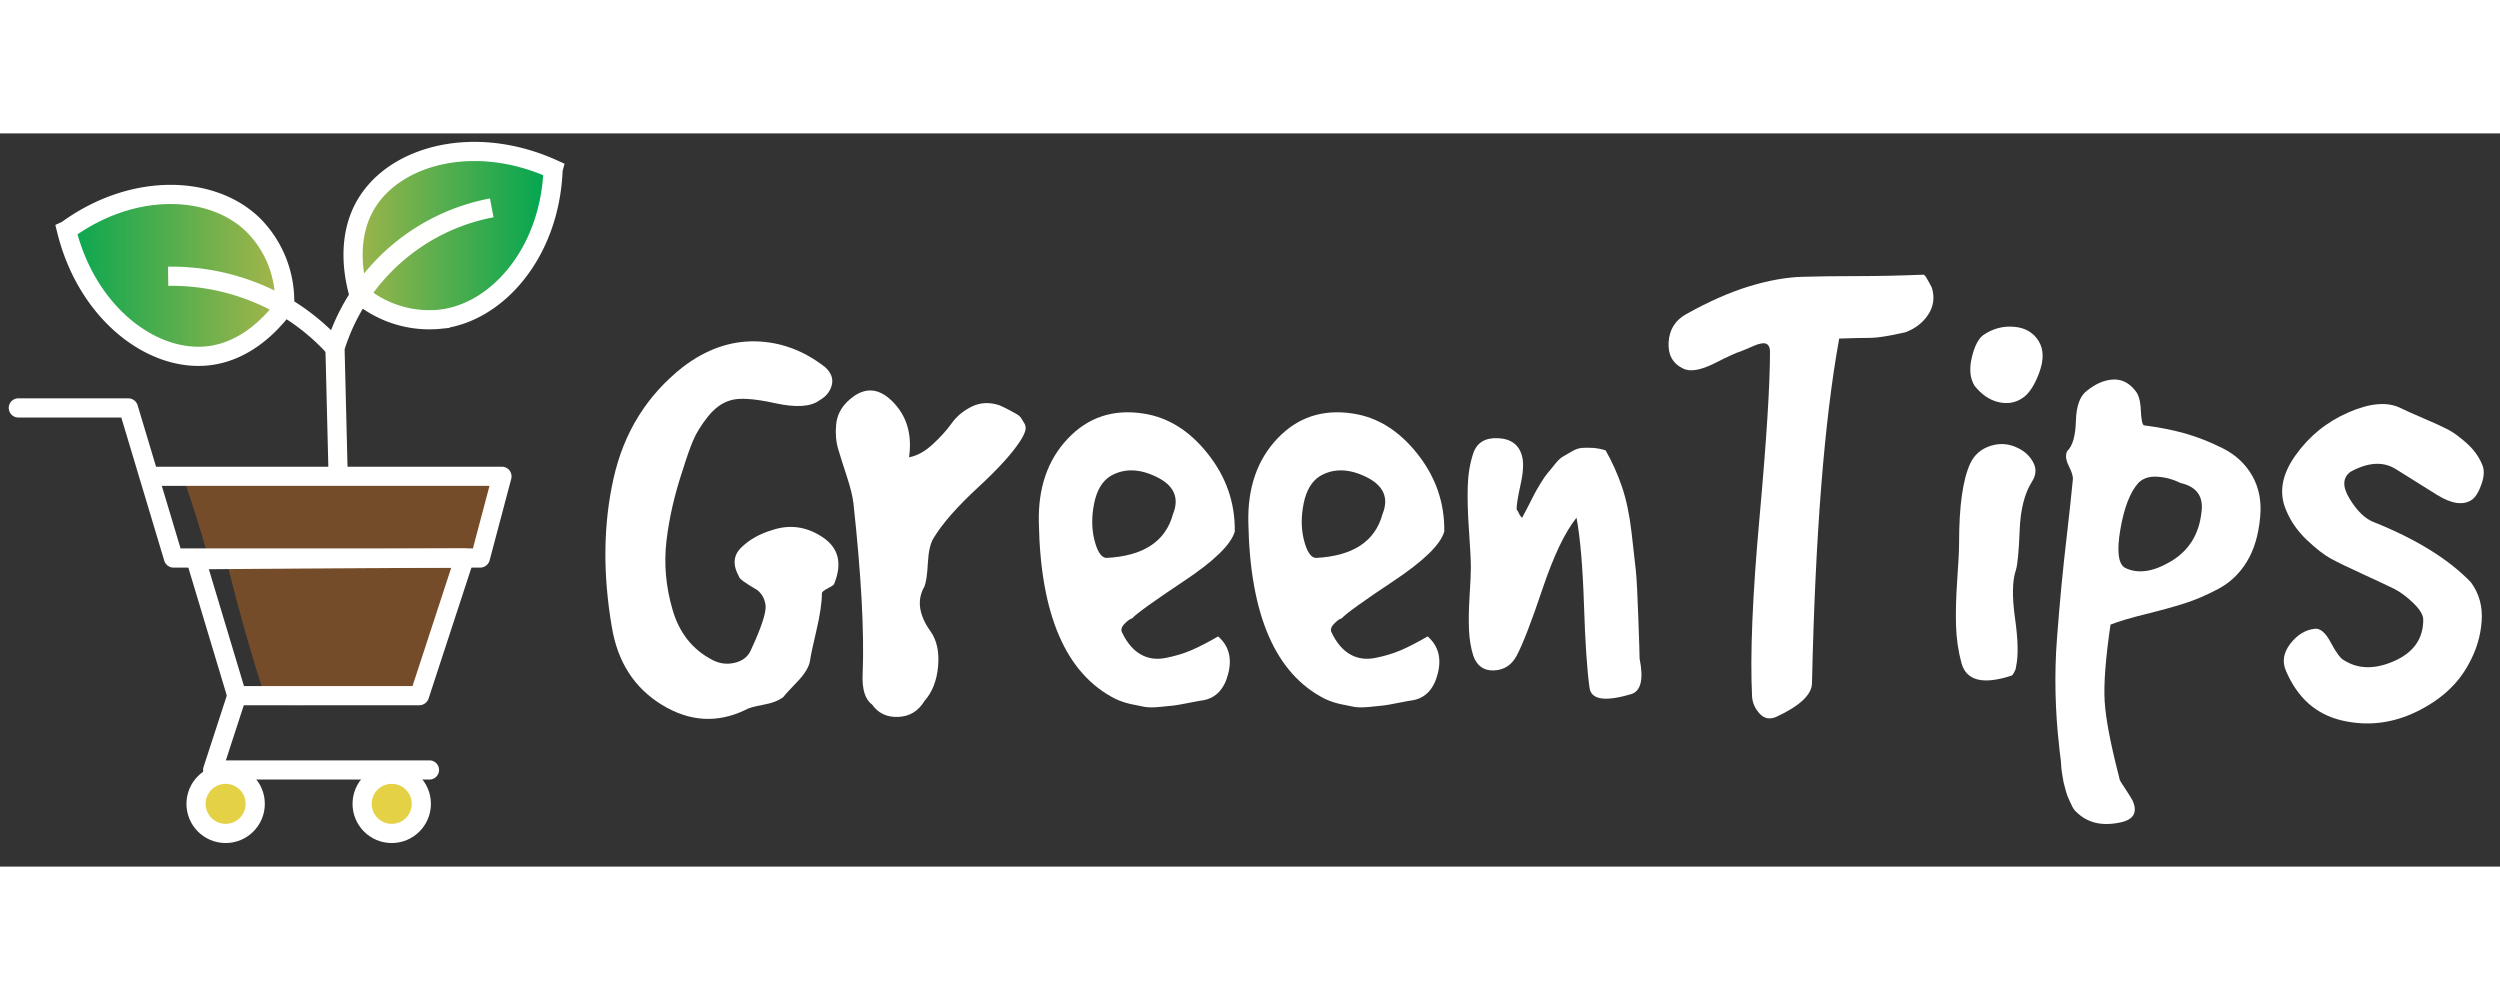 <?xml version="1.0" encoding="UTF-8"?> <svg xmlns="http://www.w3.org/2000/svg" version="1.1" width="1000px" height="400px" viewBox="0 0 1190 349"><rect x="0" y="0" width="1190" height="349" fill="#333333" stroke="none"/><desc>Created with Fabric.js 3.6.3</desc><defs></defs><g transform="matrix(2.868, 0, 0, 2.868, 143.543, 166.01)"><g style=""><g transform="matrix(1 0 0 1 0 0)" clip-path="url(#CLIPPATH_58013)"><clipPath id="CLIPPATH_58013"><rect transform="matrix(1 0 0 1 0 0)" x="-57.189" y="-69.311" rx="0" ry="0" width="114.378" height="138.622"></rect></clipPath><g style=""><g transform="matrix(1.061 0 0 1.061 -12.449 53.805)"><circle style="stroke: none; stroke-width: 1; stroke-dasharray: none; stroke-linecap: butt; stroke-dashoffset: 0; stroke-linejoin: miter; stroke-miterlimit: 4; fill: rgb(229,209,69); fill-rule: nonzero; opacity: 1;" cx="0" cy="0" r="4.63"></circle></g><g transform="matrix(1.061 0 0 1.061 14.965 53.805)"><circle style="stroke: none; stroke-width: 1; stroke-dasharray: none; stroke-linecap: butt; stroke-dashoffset: 0; stroke-linejoin: miter; stroke-miterlimit: 4; fill: rgb(229,209,69); fill-rule: nonzero; opacity: 1;" cx="0" cy="0" r="4.63"></circle></g><g transform="matrix(1.061 0 0 1.061 24.3 -42.194)"><linearGradient id="SVGID_58011" gradientUnits="userSpaceOnUse" gradientTransform="matrix(1 0 0 1 0 0)" x1="60.623" y1="25.048" x2="91.921" y2="25.048"><stop offset="0" style="stop-color:rgb(165,181,74);stop-opacity: 1"></stop><stop offset="1" style="stop-color:rgb(0,166,81);stop-opacity: 1"></stop></linearGradient><path style="stroke: none; stroke-width: 1; stroke-dasharray: none; stroke-linecap: butt; stroke-dashoffset: 0; stroke-linejoin: miter; stroke-miterlimit: 4; fill: url(#SVGID_58011); fill-rule: nonzero; opacity: 1;" transform=" translate(-76.272, -25.047)" d="M 61.605 34.5 c -0.644 -2.156 -2.308 -8.763 1.063 -14.4 c 4.613 -7.717 17.073 -10.983 29.253 -5.457 l -0.009 0.037 c -0.5 13.207 -8.894 22.494 -17.677 23.445 a 16.884 16.884 0 0 1 -12.762 -4.056" stroke-linecap="round"></path></g><g transform="matrix(1.061 0 0 1.061 -22.047 -35.173)"><linearGradient id="SVGID_58012" gradientUnits="userSpaceOnUse" gradientTransform="matrix(1 0 0 1 0 0)" x1="15.427" y1="31.662" x2="49.789" y2="31.662"><stop offset="0" style="stop-color:rgb(0,166,81);stop-opacity: 1"></stop><stop offset="1" style="stop-color:rgb(165,181,74);stop-opacity: 1"></stop></linearGradient><path style="stroke: none; stroke-width: 1; stroke-dasharray: none; stroke-linecap: butt; stroke-dashoffset: 0; stroke-linejoin: miter; stroke-miterlimit: 4; fill: url(#SVGID_58012); fill-rule: nonzero; opacity: 1;" transform=" translate(-32.608, -31.662)" d="M 49.789 36.133 c -1.3 1.84 -5.455 7.236 -11.972 8.078 C 28.9 45.364 18.625 37.6 15.427 24.61 l 0.035 -0.015 c 10.685 -7.778 23.173 -6.934 29.356 -0.624 A 16.884 16.884 0 0 1 49.53 36.505" stroke-linecap="round"></path></g><g transform="matrix(1.061 0 0 1.061 -20.777 -34.319)"><path style="stroke: rgb(255,255,255); stroke-width: 3; stroke-dasharray: none; stroke-linecap: butt; stroke-dashoffset: 0; stroke-linejoin: miter; stroke-miterlimit: 10; fill: none; fill-rule: nonzero; opacity: 1;" transform=" translate(-32.804, -31.466)" d="M 49.985 35.937 c -1.3 1.84 -5.455 7.236 -11.972 8.079 C 29.1 45.168 18.82 37.4 15.623 24.415 l 0.034 -0.016 c 10.686 -7.778 23.174 -6.934 29.356 -0.624 A 16.882 16.882 0 0 1 49.725 36.31" stroke-linecap="round"></path></g><g transform="matrix(1.061 0 0 1.061 25.154 -40.921)"><path style="stroke: rgb(255,255,255); stroke-width: 3; stroke-dasharray: none; stroke-linecap: butt; stroke-dashoffset: 0; stroke-linejoin: miter; stroke-miterlimit: 10; fill: none; fill-rule: nonzero; opacity: 1;" transform=" translate(-76.076, -25.247)" d="M 61.409 34.7 c -0.644 -2.156 -2.308 -8.763 1.064 -14.4 c 4.613 -7.718 17.072 -10.984 29.253 -5.457 l -0.01 0.036 c -0.5 13.207 -8.894 22.495 -17.677 23.446 a 16.89 16.89 0 0 1 -12.762 -4.056" stroke-linecap="round"></path></g><g transform="matrix(1.061 0 0 1.061 3.237 41.634)"><path style="stroke: none; stroke-width: 1; stroke-dasharray: none; stroke-linecap: butt; stroke-dashoffset: 0; stroke-linejoin: miter; stroke-miterlimit: 4; fill: rgb(255,255,255); fill-rule: nonzero; opacity: 1;" transform=" translate(-56.428, -104.022)" d="M 41.806 97.786 L 38.024 109.4 a 1.512 1.512 0 0 0 1.446 1.9 H 73.383 a 1.5 1.5 0 0 0 0 -3 H 39.47 l 1.446 1.9 L 44.7 98.583 c 0.6 -1.84 -2.3 -2.628 -2.893 -0.8 Z" stroke-linecap="round"></path></g><g transform="matrix(1.061 0 0 1.061 -12.601 53.39)"><circle style="stroke: rgb(255,255,255); stroke-width: 3; stroke-dasharray: none; stroke-linecap: butt; stroke-dashoffset: 0; stroke-linejoin: miter; stroke-miterlimit: 10; fill: none; fill-rule: nonzero; opacity: 1;" cx="0" cy="0" r="4.63"></circle></g><g transform="matrix(1.061 0 0 1.061 14.965 53.39)"><circle style="stroke: rgb(255,255,255); stroke-width: 3; stroke-dasharray: none; stroke-linecap: butt; stroke-dashoffset: 0; stroke-linejoin: miter; stroke-miterlimit: 10; fill: none; fill-rule: nonzero; opacity: 1;" cx="0" cy="0" r="4.63"></circle></g><g transform="matrix(1.061 0 0 1.061 18.557 -22.689)"><path style="stroke: rgb(255,255,254); stroke-width: 3; stroke-dasharray: none; stroke-linecap: butt; stroke-dashoffset: 0; stroke-linejoin: miter; stroke-miterlimit: 10; fill: none; fill-rule: nonzero; opacity: 1;" transform=" translate(-69.861, -42.423)" d="M 58.122 63.946 L 57.6 42.815 A 31.841 31.841 0 0 1 82.122 20.9" stroke-linecap="round"></path></g><g transform="matrix(1.061 0 0 1.061 -8.303 -28.227)"><path style="stroke: rgb(255,255,255); stroke-width: 3; stroke-dasharray: none; stroke-linecap: butt; stroke-dashoffset: 0; stroke-linejoin: miter; stroke-miterlimit: 10; fill: none; fill-rule: nonzero; opacity: 1;" transform=" translate(-44.556, -37.206)" d="M 31.513 31.6 a 35.19 35.19 0 0 1 18.522 4.956 A 33.873 33.873 0 0 1 57.6 42.815" stroke-linecap="round"></path></g><g transform="matrix(1.061 0 0 1.061 7.818 5.274)"><path style="stroke: none; stroke-width: 1; stroke-dasharray: none; stroke-linecap: butt; stroke-dashoffset: 0; stroke-linejoin: miter; stroke-miterlimit: 4; fill: rgb(117,76,41); fill-rule: nonzero; opacity: 1;" transform=" translate(-60.744, -69.767)" d="M 42.964 69.024 a 1.055 1.055 0 0 0 0.405 1.468 a 3.055 3.055 0 0 0 1.679 0.282 l 22.627 -0.535 l 8.418 -0.2 c 1.046 -0.025 2.379 -0.277 2.579 -1.3" stroke-linecap="round"></path></g><g transform="matrix(1.061 0 0 1.061 8.034 5.436)"><path style="stroke: none; stroke-width: 1; stroke-dasharray: none; stroke-linecap: butt; stroke-dashoffset: 0; stroke-linejoin: miter; stroke-miterlimit: 4; fill: rgb(117,76,41); fill-rule: nonzero; opacity: 1;" transform=" translate(-60.947, -69.92)" d="M 37.223 67.441 c -1.784 11.854 12.652 9.172 20.081 9 l 15.421 -0.365 c 4.534 -0.107 8.37 -0.248 11.087 -4.331 c 4.257 -6.4 -6.051 -12.366 -10.28 -6.01 l -0.525 0.789 l 3.557 -2.735 c -1.777 0.725 -4.384 0.394 -6.364 0.441 l -9.125 0.216 l -8.485 0.2 c -2.266 0.054 -5.544 0.778 -7.639 0.11 l 3.558 2.736 l -0.524 -0.68 l 0.6 4.588 l 0.119 -0.789 c 1.128 -7.5 -10.343 -10.729 -11.481 -3.166 Z" stroke-linecap="round"></path></g><g transform="matrix(1.061 0 0 1.061 -17.055 5.611)"><path style="stroke: none; stroke-width: 1; stroke-dasharray: none; stroke-linecap: butt; stroke-dashoffset: 0; stroke-linejoin: miter; stroke-miterlimit: 4; fill: rgb(117,76,41); fill-rule: nonzero; opacity: 1;" transform=" translate(-37.311, -70.085)" d="M 35.687 64.906 q 1.794 5.139 3.248 10.358" stroke-linecap="round"></path></g><g transform="matrix(1.061 0 0 1.061 -17.068 5.597)"><path style="stroke: none; stroke-width: 1; stroke-dasharray: none; stroke-linecap: butt; stroke-dashoffset: 0; stroke-linejoin: miter; stroke-miterlimit: 4; fill: rgb(117,76,41); fill-rule: nonzero; opacity: 1;" transform=" translate(-37.299, -70.072)" d="M 35.209 65.038 Q 36.986 70.17 38.457 75.4 a 0.5 0.5 0 0 0 0.956 -0.264 q -1.47 -5.227 -3.247 -10.358 c -0.208 -0.6 -1.167 -0.342 -0.957 0.264 Z" stroke-linecap="round"></path></g><g transform="matrix(1.061 0 0 1.061 -16.224 5.528)"><path style="stroke: none; stroke-width: 1; stroke-dasharray: none; stroke-linecap: butt; stroke-dashoffset: 0; stroke-linejoin: miter; stroke-miterlimit: 4; fill: rgb(117,76,41); fill-rule: nonzero; opacity: 1;" transform=" translate(-38.093, -70.007)" d="M 39.535 75.293 l -1.683 -7.634 a 6.26 6.26 0 0 0 -1.2 -2.939 a 19.416 19.416 0 0 0 0.93 4.9" stroke-linecap="round"></path></g><g transform="matrix(1.061 0 0 1.061 -16.23 5.537)"><path style="stroke: none; stroke-width: 1; stroke-dasharray: none; stroke-linecap: butt; stroke-dashoffset: 0; stroke-linejoin: miter; stroke-miterlimit: 4; fill: rgb(117,76,41); fill-rule: nonzero; opacity: 1;" transform=" translate(-38.088, -70.015)" d="M 40.014 75.161 l -1.347 -6.107 a 11.359 11.359 0 0 0 -1.592 -4.584 c -0.261 -0.352 -0.966 -0.294 -0.924 0.25 a 23.018 23.018 0 0 0 0.947 5.035 c 0.187 0.608 1.145 0.349 0.957 -0.264 a 21.77 21.77 0 0 1 -0.912 -4.771 l -0.924 0.251 c 1.077 1.452 1.279 3.38 1.66 5.11 l 1.178 5.344 c 0.137 0.623 1.094 0.359 0.957 -0.264 Z" stroke-linecap="round"></path></g><g transform="matrix(1.061 0 0 1.061 -16.438 0.599)"><path style="stroke: none; stroke-width: 1; stroke-dasharray: none; stroke-linecap: butt; stroke-dashoffset: 0; stroke-linejoin: miter; stroke-miterlimit: 4; fill: rgb(117,76,41); fill-rule: nonzero; opacity: 1;" transform=" translate(-37.892, -65.363)" d="M 37.426 65.343 a 0.523 0.523 0 0 1 0.92 0.347 c -0.014 0.159 0.234 0.158 0.248 0 a 0.771 0.771 0 0 0 -1.382 -0.472 c -0.09 0.132 0.125 0.257 0.214 0.125 Z" stroke-linecap="round"></path></g><g transform="matrix(1.061 0 0 1.061 -14.1 10.976)"><path style="stroke: none; stroke-width: 1; stroke-dasharray: none; stroke-linecap: butt; stroke-dashoffset: 0; stroke-linejoin: miter; stroke-miterlimit: 4; fill: rgb(117,76,41); fill-rule: nonzero; opacity: 1;" transform=" translate(-40.095, -75.139)" d="M 40.264 75.253 l -0.1 -0.294 c -0.05 -0.15 -0.29 -0.086 -0.239 0.066 l 0.1 0.294 c 0.05 0.15 0.29 0.086 0.239 -0.066 Z" stroke-linecap="round"></path></g><g transform="matrix(1.061 0 0 1.061 27.833 11.036)"><path style="stroke: none; stroke-width: 1; stroke-dasharray: none; stroke-linecap: butt; stroke-dashoffset: 0; stroke-linejoin: miter; stroke-miterlimit: 4; fill: rgb(117,76,41); fill-rule: nonzero; opacity: 1;" transform=" translate(-79.6, -75.195)" d="M 79.155 75.417 A 1.634 1.634 0 0 0 80.1 75.2 c 0.14 -0.078 0.015 -0.292 -0.125 -0.214 a 1.38 1.38 0 0 1 -0.817 0.179 c -0.16 -0.011 -0.159 0.237 0 0.248 Z" stroke-linecap="round"></path></g><g transform="matrix(1.061 0 0 1.061 -7.516 24.791)"><path style="stroke: none; stroke-width: 1; stroke-dasharray: none; stroke-linecap: butt; stroke-dashoffset: 0; stroke-linejoin: miter; stroke-miterlimit: 4; fill: rgb(117,76,41); fill-rule: nonzero; opacity: 1;" transform=" translate(-46.297, -88.155)" d="M 42.042 78.722 Q 44.52 88.654 47.654 98.4 c 0.584 1.817 3.459 1.04 2.87 -0.791 q -3.135 -9.746 -5.612 -19.674 c -0.463 -1.857 -3.335 -1.07 -2.87 0.792 Z" stroke-linecap="round"></path></g><g transform="matrix(1.061 0 0 1.061 7.994 24.34)"><path style="stroke: none; stroke-width: 1; stroke-dasharray: none; stroke-linecap: butt; stroke-dashoffset: 0; stroke-linejoin: miter; stroke-miterlimit: 4; fill: rgb(117,76,41); fill-rule: nonzero; opacity: 1;" transform=" translate(-60.91, -87.73)" d="M 44.171 80.625 c 1.99 1.761 2.579 5.852 3.269 8.251 c 0.755 2.623 1.442 5.262 2.1 7.912 c 0.473 1.915 3.121 1.044 2.871 -0.791 c -0.831 -6.1 -0.483 -13.759 -4.528 -18.743 l -1.448 2.487 c 9.964 2.355 20.036 3.446 30.244 2.27 a 1.489 1.489 0 0 0 0 -2.977 l -25.74 -1.2 v 2.977 c 3.786 -0.417 7.575 -0.8 11.372 -1.108 c 1.728 -0.142 11.055 -1.615 11.7 -0.337 c 0.381 0.757 -3.2 6.065 -3.749 7.3 a 82.651 82.651 0 0 0 -3.211 9.09 c -0.418 1.348 1.541 2.636 2.488 1.448 A 36.849 36.849 0 0 0 76.126 84.76 c 0.571 -1.873 -2.181 -2.528 -2.871 -0.792 c -1.051 2.647 -1.792 5.856 -3.284 8.266 c -2.089 3.372 -4.884 3.123 -8.519 3.424 c -2.743 0.228 -5.485 0.463 -8.229 0.683 q -0.927 0.081 -1.855 0.145 q -1.43 0.577 -0.944 -0.913 c -0.449 -0.861 -0.013 -4.069 -0.015 -4.912 c 0 -1.017 -0.7 -7.37 -0.024 -7.859 c 0.183 -0.133 5.3 1.606 6.08 1.769 a 64.624 64.624 0 0 0 15.584 1.247 c 1.6 -0.057 2.116 -2.6 0.395 -2.923 c -5.6 -1.046 -10.911 0.989 -16.619 -0.5 l -0.4 2.923 Q 61.47 85.1 67.511 85 c 1.913 -0.031 1.919 -3.008 0 -2.976 q -6.043 0.1 -12.082 0.318 a 1.5 1.5 0 0 0 -0.4 2.924 a 27.453 27.453 0 0 0 6.758 1.008 c 3.284 0.024 6.576 -1.122 9.862 -0.508 l 0.4 -2.924 a 61.074 61.074 0 0 1 -15.672 -1.324 c -2.026 -0.456 -5.417 -2.426 -7.514 -1.39 c -1.791 0.883 -1.432 2.945 -1.449 4.64 c -0.035 3.577 -1.067 9.349 0.128 12.711 c 0.579 1.63 1.226 1.839 2.938 2.066 c 4.2 0.559 9.48 -0.785 13.715 -1.136 c 2.207 -0.183 5.1 0.181 6.831 -1.378 c 1.191 -1.073 1.631 -3.543 2.18 -4.924 l 2.92 -7.346 l -2.871 -0.792 A 32.687 32.687 0 0 1 67.429 95.1 l 2.488 1.448 c 1.429 -4.609 2.875 -9.306 5.579 -13.355 c 1.233 -1.845 3.648 -4.1 1.52 -6.244 c -2.042 -2.057 -6.531 -0.809 -9.012 -0.642 c -5.7 0.382 -11.39 0.907 -17.069 1.532 a 1.489 1.489 0 0 0 0 2.977 l 25.74 1.2 V 79.034 a 84.734 84.734 0 0 1 -29.453 -2.163 a 1.5 1.5 0 0 0 -1.448 2.488 c 3.438 4.236 3.055 12.232 3.762 17.429 L 52.407 96 c -0.946 -3.828 -1.974 -7.631 -3.136 -11.4 c -0.713 -2.311 -1.153 -4.447 -2.995 -6.078 c -1.43 -1.266 -3.542 0.832 -2.105 2.105 Z" stroke-linecap="round"></path></g><g transform="matrix(1.061 0 0 1.061 8.907 25.408)"><path style="stroke: none; stroke-width: 1; stroke-dasharray: none; stroke-linecap: butt; stroke-dashoffset: 0; stroke-linejoin: miter; stroke-miterlimit: 4; fill: rgb(117,76,41); fill-rule: nonzero; opacity: 1;" transform=" translate(-61.769, -88.736)" d="M 54.028 85.576 c 0.86 -1.639 8.574 -0.2 9.723 -0.011 a 65.087 65.087 0 0 0 8.686 1.07 L 71 81.32 c -4.5 2.285 -9.675 1.166 -14.516 1.536 c -2.537 0.193 -7.234 0.412 -8.085 3.529 c -0.88 3.222 2.463 5.1 5.087 5.533 c 2.048 0.342 4.05 -0.147 6.07 -0.431 a 15.15 15.15 0 0 1 4.633 -0.142 c 0.726 0.118 3.866 1.089 3.786 0.866 l 0.288 -2.2 c -2.74 4.946 -12 2.028 -16.3 1.425 l 1.259 4.768 c 1.79 -2.13 5.442 -1.253 7.839 -1.094 l 7.533 0.5 c 3.178 0.211 3.925 -4.985 0.759 -5.6 l -3.048 -0.595 c -3.587 -0.7 -5.123 4.8 -1.517 5.5 l 3.048 0.595 l 0.758 -5.6 c -5.877 -0.389 -15.033 -2.939 -19.406 2.266 c -1.2 1.43 -1.075 4.44 1.259 4.767 c 4.594 0.646 9.788 2.059 14.409 1.239 c 2.9 -0.513 7.878 -2.675 8.616 -5.967 c 0.7 -3.116 -2.717 -4.731 -5.08 -5.6 a 17.665 17.665 0 0 0 -6.936 -1.068 c -0.981 0.047 -7.507 1.176 -7.561 0.843 l -0.733 2.776 c 1.569 -1.781 9.1 -0.621 11.255 -0.686 a 21.638 21.638 0 0 0 9.458 -2.229 c 2.634 -1.337 1.24 -5.235 -1.44 -5.316 C 66.772 80.761 52.73 75.784 49.1 82.7 c -1.7 3.248 3.217 6.135 4.927 2.88 Z" stroke-linecap="round"></path></g><g transform="matrix(1.061 0 0 1.061 4.748 24.014)"><path style="stroke: none; stroke-width: 1; stroke-dasharray: none; stroke-linecap: butt; stroke-dashoffset: 0; stroke-linejoin: miter; stroke-miterlimit: 4; fill: rgb(255,255,255); fill-rule: nonzero; opacity: 1;" transform=" translate(-57.851, -87.422)" d="M 35.415 77.322 l 6.391 21.261 a 1.537 1.537 0 0 0 1.447 1.1 H 71.818 a 1.539 1.539 0 0 0 1.446 -1.1 l 7.044 -21.521 a 1.513 1.513 0 0 0 -1.447 -1.9 q -21 0.13 -42 0.261 a 1.5 1.5 0 0 0 0 3 q 21 -0.162 42 -0.261 l -1.446 -1.9 L 70.371 97.786 l 1.447 -1.1 H 43.253 l 1.446 1.1 L 38.308 76.525 C 37.753 74.681 34.857 75.466 35.415 77.322 Z" stroke-linecap="round"></path></g><g transform="matrix(1.061 0 0 1.061 -16.407 0.756)"><path style="stroke: none; stroke-width: 1; stroke-dasharray: none; stroke-linecap: butt; stroke-dashoffset: 0; stroke-linejoin: miter; stroke-miterlimit: 4; fill: rgb(117,76,41); fill-rule: nonzero; opacity: 1;" transform=" translate(-37.921, -65.511)" d="M 37.921 66.007 a 0.5 0.5 0 0 0 0 -0.992 a 0.5 0.5 0 0 0 0 0.992 Z" stroke-linecap="round"></path></g><g transform="matrix(1.061 0 0 1.061 -6.872 0.134)"><path style="stroke: none; stroke-width: 1; stroke-dasharray: none; stroke-linecap: butt; stroke-dashoffset: 0; stroke-linejoin: miter; stroke-miterlimit: 4; fill: rgb(255,255,255); fill-rule: nonzero; opacity: 1;" transform=" translate(-46.905, -64.925)" d="M 9.079 54.685 H 26.3 l -1.446 -1.1 l 7.043 23.479 a 1.536 1.536 0 0 0 1.446 1.1 h 48 a 1.529 1.529 0 0 0 1.447 -1.1 l 3.391 -12.783 a 1.516 1.516 0 0 0 -1.446 -1.9 H 29.5 a 1.5 1.5 0 0 0 0 3 H 84.731 l -1.447 -1.9 L 79.893 76.264 l 1.446 -1.1 h -48 l 1.447 1.1 L 27.742 52.786 a 1.534 1.534 0 0 0 -1.446 -1.1 H 9.079 a 1.5 1.5 0 0 0 0 3 Z" stroke-linecap="round"></path></g></g></g></g></g><g transform="matrix(1.947, 0, 0, 2.187, 730.868, 187.3)" style="transform-origin: 4.351px 10.691px;"><path fill="#ffffff" opacity="1" d="M-223.70 27.52L-223.70 27.52Q-227.03 10.14-223.25-4.81Q-219.47-19.77-206.33-28.99L-206.33-28.99Q-197.87-34.73-188.65-34.58Q-179.43-34.43-171.57-28.99L-171.57-28.99Q-169.31-27.18-169.91-25.06Q-170.52-22.95-172.93-21.74L-172.93-21.74Q-176.11-19.62-183.81-21.13Q-191.52-22.64-194.69-21.74L-194.69-21.74Q-197.71-20.98-200.21-18.19Q-202.70-15.39-203.83-12.97Q-204.97-10.56-206.33-6.63L-206.33-6.63Q-209.35 1.38-210.33 8.86Q-211.31 16.34-208.82 23.89Q-206.33 31.45-199.07 34.77L-199.07 34.77Q-196.51 35.98-193.63 35.38Q-190.76 34.77-189.71 32.66L-189.71 32.66Q-185.93 25.41-186.08 22.99L-186.08 22.99Q-186.38 20.72-188.20 19.51L-188.20 19.51Q-192.58 17.25-192.58 16.64L-192.58 16.64Q-194.99 12.86-192.05 10.30Q-189.10 7.73-184.57 6.52L-184.57 6.52Q-178.07 4.55-172.18 8.03Q-166.29 11.50-169.31 18.15L-169.31 18.15Q-169.31 18.46-170.82 19.14Q-172.33 19.82-172.33 20.27L-172.33 20.27Q-172.33 23.29-173.69 28.43Q-175.05 33.57-175.20 34.77L-175.20 34.77Q-175.50 36.89-178.37 39.53Q-181.24 42.18-181.70 42.78L-181.70 42.78Q-183.36 43.99-186.68 44.52Q-190.01 45.05-191.07 45.65L-191.07 45.65Q-201.34 50.04-211.46 44.52Q-221.59 39.00-223.70 27.52Z"></path><path fill="#ffffff" opacity="1" d="M-164.62 0.63L-164.62 0.63Q-164.93-1.64-166.21-5.12Q-167.49-8.59-168.33-11.08Q-169.16-13.58-168.85-16.45Q-168.55-19.32-166.13-21.44L-166.13-21.44Q-160.54-26.27-155.18-21.59Q-149.82-16.90-151.02-9.35L-151.02-9.35Q-148.15-9.80-145.28-12.14Q-142.41-14.48-140.60-16.75Q-138.79-19.02-135.69-20.38Q-132.59-21.74-128.96-20.68L-128.96-20.68Q-127.45-20.08-127.00-19.85Q-126.55-19.62-125.26-19.02Q-123.98-18.41-123.68-17.96Q-123.37-17.51-122.84-16.75Q-122.32-16.00-122.62-15.09Q-122.92-14.18-123.68-13.12L-123.68-13.12Q-126.55-9.04-134.18-2.77Q-141.81 3.50-144.98 8.18L-144.98 8.18Q-146.19 9.84-146.42 13.62Q-146.64 17.40-147.25 18.76L-147.25 18.76Q-150.12 23.14-145.74 28.58L-145.74 28.58Q-143.47 31.45-143.92 36.13Q-144.38 40.82-147.25 43.69L-147.25 43.69Q-149.51 47.01-153.67 47.16Q-157.82 47.32-160.09 44.44L-160.09 44.44Q-162.66 42.78-162.36 37.65L-162.36 37.65Q-161.75 24.20-164.62 0.63Z"></path><path fill="#ffffff" opacity="1" d="M-119.29 4.86L-119.29 4.86Q-119.60-6.48-112.19-13.43Q-104.79-20.38-93.76-18.87L-93.76-18.87Q-84.69-17.66-77.97-10.10Q-71.24-2.55-71.39 6.82L-71.39 6.82Q-72.75 11.05-83.86 17.62Q-94.97 24.20-96.48 25.71L-96.48 25.71Q-97.23 25.86-98.37 26.92Q-99.50 27.97-98.89 28.88L-98.89 28.88Q-97.08 32.21-94.36 33.57Q-91.64 34.93-88.24 34.32Q-84.84 33.72-82.05 32.66Q-79.25 31.60-75.47 29.64L-75.47 29.64Q-71.55 32.66-72.98 37.72Q-74.42 42.78-79.10 43.54L-79.10 43.54Q-79.40 43.54-82.43 44.07Q-85.45 44.60-86.20 44.67Q-86.96 44.75-89.53 44.97Q-92.10 45.20-93.46 44.97Q-94.82 44.75-96.78 44.37Q-98.74 43.99-100.56 43.24L-100.56 43.24Q-118.69 35.08-119.29 4.86ZM-102.82 12.56L-102.82 12.56Q-89.22 11.96-86.50 3.04L-86.50 3.04Q-84.09-2.25-90.43-5.04Q-96.78-7.84-101.77-5.27L-101.77-5.27Q-104.79-3.61-105.77 0.70Q-106.75 5.01-105.69 8.71Q-104.64 12.41-102.82 12.56Z"></path><path fill="#ffffff" opacity="1" d="M-68.07 4.86L-68.07 4.86Q-68.37-6.48-60.97-13.43Q-53.56-20.38-42.53-18.87L-42.53-18.87Q-33.47-17.66-26.74-10.10Q-20.02-2.55-20.17 6.82L-20.17 6.82Q-21.53 11.05-32.64 17.62Q-43.74 24.20-45.25 25.71L-45.25 25.71Q-46.01 25.86-47.14 26.92Q-48.28 27.97-47.67 28.88L-47.67 28.88Q-45.86 32.21-43.14 33.57Q-40.42 34.93-37.02 34.32Q-33.62 33.72-30.82 32.66Q-28.03 31.60-24.25 29.64L-24.25 29.64Q-20.32 32.66-21.76 37.72Q-23.19 42.78-27.88 43.54L-27.88 43.54Q-28.18 43.54-31.20 44.07Q-34.22 44.60-34.98 44.67Q-35.74 44.75-38.30 44.97Q-40.87 45.20-42.23 44.97Q-43.59 44.75-45.56 44.37Q-47.52 43.99-49.33 43.24L-49.33 43.24Q-67.47 35.08-68.07 4.86ZM-51.60 12.56L-51.60 12.56Q-38.00 11.96-35.28 3.04L-35.28 3.04Q-32.86-2.25-39.21-5.04Q-45.56-7.84-50.54-5.27L-50.54-5.27Q-53.56-3.61-54.55 0.70Q-55.53 5.01-54.47 8.71Q-53.41 12.41-51.60 12.56Z"></path><path fill="#ffffff" opacity="1" d="M-13.67 14.68L-13.67 14.68Q-13.67 12.26-14.13 6.59Q-14.58 0.93-14.43-3.08Q-14.28-7.08-13.07-10.25L-13.07-10.25Q-11.71-13.73-6.95-13.50Q-2.19-13.28-1.13-9.50L-1.13-9.50Q-0.53-7.38-1.51-3.45Q-2.49 0.47-2.49 1.99L-2.49 1.99Q-2.19 2.29-1.74 3.19L-1.74 3.19Q-1.28 3.80-1.13 3.80L-1.13 3.80Q-0.83 3.35 0.30 1.38Q1.44-0.58 1.81-1.26Q2.19-1.94 3.32-3.61Q4.46-5.27 5.06-5.87Q5.67-6.48 6.80-7.76Q7.93-9.04 8.84-9.50Q9.75-9.95 11.03-10.63Q12.31-11.31 13.52-11.39Q14.73-11.46 16.17-11.39Q17.60-11.31 19.27-10.86L19.27-10.86Q21.68-7.08 23.27-2.93Q24.86 1.23 25.61 6.97Q26.37 12.71 26.67 15.36Q26.97 18.00 27.27 25.63Q27.58 33.26 27.58 34.47L27.58 34.47Q29.09 41.12 25.61 42.18L25.61 42.18Q15.94 44.75 15.34 40.82L15.34 40.82Q14.43 35.08 13.98 22.69Q13.52 10.30 12.16 3.80L12.16 3.80Q7.93 8.48 3.85 19.29Q-0.23 30.09-2.49 33.87L-2.49 33.87Q-4.31 36.89-8.01 37.04Q-11.71 37.19-13.07 33.87L-13.07 33.87Q-13.98 31.30-14.13 28.20Q-14.28 25.10-13.98 20.80Q-13.67 16.49-13.67 14.68Z"></path><path fill="#ffffff" opacity="1" d="M60.97 47.16L60.97 47.16Q58.55 48.07 56.89 46.41Q55.23 44.75 55.08 42.78L55.08 42.78Q54.32 29.18 56.89 3.87Q59.46-21.44 59.46-32.31L59.46-32.31Q59.46-33.37 58.93-33.83Q58.40-34.28 57.42-34.13Q56.44-33.98 55.68-33.67Q54.92-33.37 53.72-32.92Q52.51-32.47 52.05-32.31L52.05-32.31Q51.15-32.16 45.93-29.82Q40.72-27.48 38.15-28.69L38.15-28.69Q34.38-30.35 34.68-34.43Q34.98-38.51 38.91-40.47L38.91-40.47Q47.07-44.55 54.24-46.52Q61.42-48.48 67.39-48.63Q73.36-48.78 80.84-48.78Q88.32-48.78 96.93-49.09L96.93-49.09Q97.23-49.09 97.61-48.56Q97.99-48.03 98.44-47.27Q98.89-46.52 99.05-46.22L99.05-46.22Q100.10-43.04 98.14-40.40Q96.18-37.75 92.55-36.55L92.55-36.55Q86.50-35.34 84.09-35.34Q81.67-35.34 76.38-35.19L76.38-35.19Q70.94-8.59 69.73 39.76L69.73 39.76Q69.73 43.54 60.97 47.16Z"></path><path fill="#ffffff" opacity="1" d="M105.69 9.24L105.69 9.24Q105.69-2.70 108.41-7.99L108.41-7.99Q109.93-10.86 113.40-11.84Q116.88-12.82 120.20-11.31L120.20-11.31Q122.62-10.25 123.83-8.21Q125.04-6.17 123.52-4.06L123.52-4.06Q120.80-0.28 120.50 6.52Q120.20 13.32 119.60 15.13L119.60 15.13Q118.24 18.61 119.37 25.71Q120.50 32.81 119.60 36.29L119.60 36.29Q119.60 36.74 119.14 37.49Q118.69 38.25 118.24 38.25L118.24 38.25Q108.11 41.12 106.30 35.53L106.30 35.53Q105.09 31.60 104.94 27.29Q104.79 22.99 105.24 17.32Q105.69 11.66 105.69 9.24ZM109.47-24.91L109.47-24.91Q107.81-27.33 108.79-31.03Q109.77-34.73 111.59-35.94L111.59-35.94Q115.06-38.06 119.14-37.75Q123.22-37.45 125.19-34.58L125.19-34.58Q127.00-31.86 125.26-27.71Q123.52-23.55 121.11-22.19L121.11-22.19Q118.54-20.68 115.29-21.36Q112.04-22.04 109.47-24.91Z"></path><path fill="#ffffff" opacity="1" d="M133.50-4.51L133.50-4.51Q133.65-5.42 132.51-7.46Q131.38-9.50 132.14-10.71L132.14-10.71Q134.10-12.37 134.25-17.28Q134.40-22.19 136.97-23.85L136.97-23.85Q140.15-26.12 143.32-26.27Q146.49-26.42 148.76-23.85L148.76-23.85Q149.97-22.64 150.12-19.62Q150.27-16.60 150.87-16.30L150.87-16.30Q156.31-15.69 160.85-14.56Q165.38-13.43 170.14-11.31Q174.90-9.20 177.39-5.27Q179.88-1.34 179.28 3.80L179.28 3.80Q178.68 9.54 176.03 13.39Q173.39 17.25 169.08 19.29Q164.77 21.33 160.77 22.46Q156.77 23.59 151.25 24.80Q145.74 26.01 142.71 27.07L142.71 27.07Q140.90 38.10 141.28 43.76Q141.66 49.43 144.83 60.31L144.83 60.31Q144.83 60.76 145.43 61.59Q146.04 62.43 146.87 63.56Q147.70 64.69 148.15 65.45L148.15 65.45Q149.97 69.22 145.13 70.13Q140.30 71.04 136.97 69.53L136.97 69.53Q136.22 69.22 135.46 68.70Q134.71 68.17 134.18 67.71Q133.65 67.26 133.19 66.35Q132.74 65.45 132.44 64.92Q132.14 64.39 131.76 63.18Q131.38 61.97 131.23 61.37Q131.08 60.76 130.85 59.40Q130.63 58.04 130.63 57.51Q130.63 56.99 130.40 55.47Q130.17 53.96 130.17 53.66L130.17 53.66Q129.42 47.92 129.27 41.95Q129.11 35.98 129.64 29.86Q130.17 23.74 130.70 18.76Q131.23 13.77 132.14 6.82Q133.04-0.13 133.50-4.51ZM149.51-3.76L149.51-3.76Q146.49-0.73 145.13 6.29Q143.77 13.32 146.19 14.68L146.19 14.68Q150.87 16.79 157.45 13.32Q164.02 9.84 164.93 2.74L164.93 2.74Q165.83-2.55 159.79-3.76L159.79-3.76Q157.07-4.97 154.12-5.12Q151.18-5.27 149.51-3.76Z"></path><path fill="#ffffff" opacity="1" d="M213.58-20.08L213.58-20.08Q214.94-19.47 219.09-17.88Q223.25-16.30 225.21-15.39Q227.18-14.48 229.75-12.44Q232.32-10.40 233.53-7.84L233.53-7.84Q234.43-6.17 233.45-3.61Q232.47-1.04 231.11-0.13L231.11-0.13Q227.93 1.83 222.49-1.19Q217.06-4.21 212.45-6.78Q207.84-9.35 201.34-6.17L201.34-6.17Q198.47-4.21 201.19-0.28Q203.91 3.65 206.93 4.71L206.93 4.71Q222.65 10.30 230.81 17.85L230.81 17.85Q233.83 21.48 233.45 26.31Q233.07 31.15 230.35 35.53L230.35 35.53Q226.42 42.18 217.51 46.03Q208.59 49.88 199.23 47.92Q189.86 45.96 185.63 37.19L185.63 37.19Q184.12 34.17 186.68 31.22Q189.25 28.28 192.73 27.97L192.73 27.97Q194.69 27.82 196.58 31.00Q198.47 34.17 199.68 34.77L199.68 34.77Q204.97 37.80 212.07 35.00Q219.17 32.21 219.17 26.01L219.17 26.01Q219.17 24.50 216.83 22.46Q214.49 20.42 212.22 19.36L212.22 19.36Q210.56 18.61 204.82 16.26Q199.07 13.92 196.58 12.71Q194.09 11.50 190.69 8.63Q187.29 5.76 185.63 2.14L185.63 2.14Q182.91-3.45 187.89-9.72Q192.88-16.00 200.81-19.09Q208.74-22.19 213.58-20.08Z"></path></g></svg> 